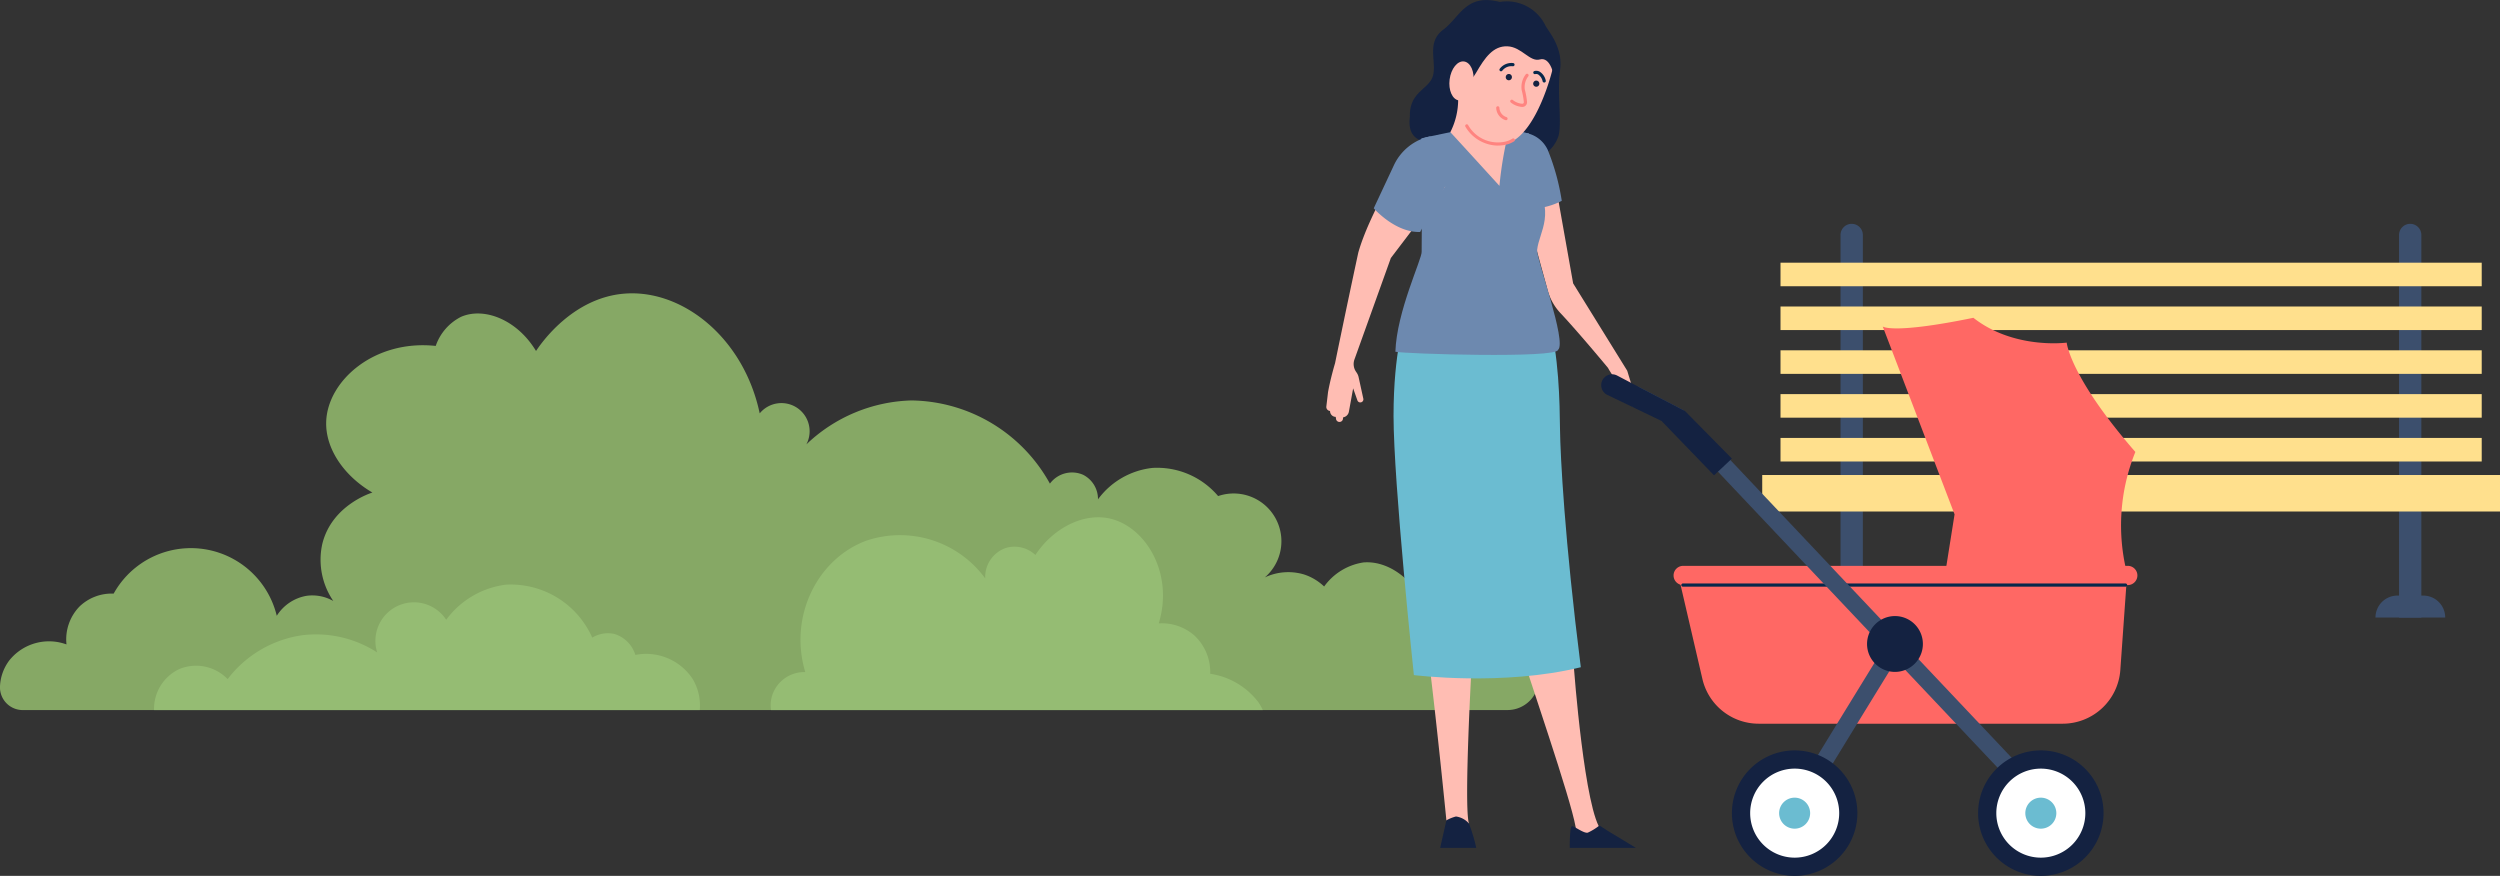<svg xmlns="http://www.w3.org/2000/svg" xmlns:xlink="http://www.w3.org/1999/xlink" width="278.964" height="97.734" viewBox="0 0 278.964 97.734"><rect x="0" y="0" width="278.964" height="97.734" fill="#333333" stroke="none"/><defs><clipPath id="a"><rect width="171.721" height="46.5" fill="none"/></clipPath><clipPath id="b"><rect width="130.964" height="97.734" fill="none"/></clipPath></defs><g transform="translate(-898 -2328.266)"><g transform="translate(898 2361)"><g transform="translate(0 0)" clip-path="url(#a)"><path d="M168.213,46.5H2.549A2.537,2.537,0,0,1,0,43.839a5.185,5.185,0,0,1,1.021-2.857A5.668,5.668,0,0,1,7.42,39.176a5.266,5.266,0,0,1,1.446-4.224,5.18,5.18,0,0,1,3.817-1.446,9.855,9.855,0,0,1,18.2,2.476,4.9,4.9,0,0,1,3.353-2.234,4.713,4.713,0,0,1,2.957.582A8.165,8.165,0,0,1,35.955,28c1.03-4.327,5.413-5.715,5.6-5.773-3.147-1.834-5.284-4.9-5.154-7.96.189-4.569,5.416-9.13,12.219-8.4a5.715,5.715,0,0,1,2.839-3.252c2.553-1.1,6.233.3,8.354,3.817.561-.848,4.044-5.9,9.8-6.394C76.079-.518,82.978,4.9,84.772,13.393a3.143,3.143,0,0,1,5.21,3.458,17.646,17.646,0,0,1,11.707-4.9,17.9,17.9,0,0,1,15.466,9.282,3.071,3.071,0,0,1,3.715-.981,3.03,3.03,0,0,1,1.649,2.735,8.711,8.711,0,0,1,6.084-3.507,8.915,8.915,0,0,1,7.322,3.142,5.329,5.329,0,0,1,5.212,9.076,6.128,6.128,0,0,1,4.383-.327,5.89,5.89,0,0,1,2.234,1.341,6.623,6.623,0,0,1,4.367-2.682c3.175-.283,6.689,2.573,7.666,7.154a9.288,9.288,0,0,1,5.6-.481,9.684,9.684,0,0,1,5.813,4.483,3.494,3.494,0,0,1-2.989,5.312" transform="translate(0 -0.001)" fill="#86a865"/><path d="M72.5,35.965H11.614a4.891,4.891,0,0,1,2.848-4.589,4.895,4.895,0,0,1,5.361,1.135,12.724,12.724,0,0,1,8.357-4.9,12.577,12.577,0,0,1,8.333,1.926,4.3,4.3,0,0,1,7.7-3.647,9.767,9.767,0,0,1,6.67-3.918,9.943,9.943,0,0,1,9.626,5.913,3.325,3.325,0,0,1,2.475-.411,3.524,3.524,0,0,1,2.336,2.339A6.213,6.213,0,0,1,71.717,32.5a5.742,5.742,0,0,1,.787,3.47" transform="translate(5.577 10.534)" fill="#95bc73"/><path d="M113.009,38.392H58.138a3.619,3.619,0,0,1,.157-1.721,3.778,3.778,0,0,1,3.663-2.519c-1.869-6.226,1.369-12.66,6.831-14.667A11.783,11.783,0,0,1,82.039,23.7a3.43,3.43,0,0,1,2.29-3.394,3.388,3.388,0,0,1,3.305.78c1.991-3,5.275-4.654,8.143-4.1,4.065.795,7.359,6.058,5.623,11.735a5.51,5.51,0,0,1,3.971,1.344,5.577,5.577,0,0,1,1.773,4.278,8.27,8.27,0,0,1,5.38,3.179,6.216,6.216,0,0,1,.484.864" transform="translate(27.898 8.107)" fill="#95bc73"/></g></g><g transform="translate(1046 2328.266)"><g transform="translate(0 0)" clip-path="url(#b)"><path d="M34.637,57.928h-2.49V15.238a1.245,1.245,0,0,1,2.49,0Z" transform="translate(25.23 10.984)" fill="#3c4f6d"/><path d="M38.458,39.688H30.674a2.455,2.455,0,0,1,2.454-2.454H36a2.455,2.455,0,0,1,2.454,2.454" transform="translate(24.074 29.223)" fill="#3c4f6d"/><path d="M69.554,57.928h-2.49V15.238a1.245,1.245,0,0,1,2.49,0Z" transform="translate(52.634 10.984)" fill="#3c4f6d"/><path d="M73.374,39.688H65.59a2.455,2.455,0,0,1,2.454-2.454H70.92a2.455,2.455,0,0,1,2.454,2.454" transform="translate(51.478 29.223)" fill="#3c4f6d"/><rect width="78.244" height="2.629" transform="translate(50.679 29.312)" fill="#ffe08d"/><rect width="78.244" height="2.629" transform="translate(50.679 34.201)" fill="#ffe08d"/><rect width="78.244" height="2.629" transform="translate(50.679 39.09)" fill="#ffe08d"/><rect width="78.244" height="2.629" transform="translate(50.679 43.978)" fill="#ffe08d"/><rect width="78.244" height="2.629" transform="translate(50.679 48.867)" fill="#ffe08d"/><rect width="82.326" height="4.073" transform="translate(48.639 53.004)" fill="#ffe08d"/><path d="M12.193,14.293S10.744,16.766,8.747,16.3,4.9,15.758,5.241,13.029c-.087-2.847,2.183-3.045,2.586-4.612s-.76-3.695,1.128-5.1,2.526-4.08,6.317-3.1a4.782,4.782,0,0,1,5.114,2.674c.518.862,1.953,2.522,1.61,4.953s.23,5.852-.173,7.346a4.13,4.13,0,0,1-4.771,2.674c-2.615-.375-4.858-3.564-4.858-3.564" transform="translate(4.081 0.001)" fill="#142241"/><path d="M16.015,11.041l2.119,11.914L24.168,32.7l1.212,3.975h-.653l-1.073-2.692s-.448.505-1.638-1.608c-2.75-3.3-4.389-5.133-5.3-6.106A6,6,0,0,1,15.3,23.744L11.985,11.655Z" transform="translate(9.406 8.666)" fill="#ffbdb3"/><path d="M12.358,8.257l.55.109a3.341,3.341,0,0,1,2.406,1.915,25.418,25.418,0,0,1,1.551,5.647,7.781,7.781,0,0,1-4.88.769Z" transform="translate(9.406 6.481)" fill="#6d89af"/><path d="M17.883,42.447S19.09,58.714,21.008,60.7c-1.73.823-2.072.485-2.072.485l-.855-.234c.58-.393-3.909-13.509-5.672-18.941,3.011-2.97,5.474.432,5.474.432" transform="translate(9.739 32.021)" fill="#ffbdb3"/><path d="M11.211,41.678s-.91,16.1-.314,17.945l-1.255.655L8.379,59.266S7.29,48.24,6.394,41.118a13.705,13.705,0,0,1,4.817.56" transform="translate(5.018 32.271)" fill="#ffbdb3"/><path d="M15.218,54.106H22.6l-3.147-1.9-.919-.6a6.231,6.231,0,0,1-1.294.8c-.43.128-1.494-.718-1.767-.718s-.259,2.413-.259,2.413" transform="translate(11.944 40.502)" fill="#142241"/><path d="M7.116,54.546h4.028a19.215,19.215,0,0,0-.814-2.713,2.317,2.317,0,0,0-1.449-.787,4.462,4.462,0,0,0-1.069.43Z" transform="translate(5.585 40.062)" fill="#142241"/><path d="M5.484,21.2S4.2,24.714,4.2,31.98c0,7.473,2.269,28.927,2.269,28.927s9.918,1.265,18.627-.876c-1.812-14.3-2.283-23.61-2.32-26.541s-.095-8.321-1.344-12.674l-10.864-.864s-4.4-4.271-5.087,1.251" transform="translate(3.299 14.423)" fill="#6bbcd1"/><path d="M22.465,32.879c0,.98-17.211.457-18.148.216.143-4.512,3.007-10.429,2.931-11.166l.034-6.1-.323-3.09L7.21,9.3c.161-.045.532-.143.532-.143l.011,0,6.322-1.315,5.139.892.325,4.607c2.808,4.367.828,6.251.593,8.4-.111.91,3.359,10.313,2.335,11.146" transform="translate(3.388 6.152)" fill="#6d89af"/><path d="M12.919,5.675s.145,3.741,1.376,4.842a40.057,40.057,0,0,0-1.062,6.17s-4.369-4.8-5.481-5.993A8.014,8.014,0,0,0,8.4,5.163Z" transform="translate(6.084 4.053)" fill="#ffbdb3"/><path d="M17.534,3.248A2.865,2.865,0,0,1,18.814,6.3c-.714,3.166-2.806,8.946-5.89,9-4.164.075-4.541-4.923-4.541-4.923l.7-7.173,4.912-2.17Z" transform="translate(6.579 0.815)" fill="#ffbdb3"/><path d="M12.312,10.147a4.271,4.271,0,0,1-3.6-2.1A.178.178,0,0,1,8.76,7.8a.176.176,0,0,1,.246.05,3.812,3.812,0,0,0,4.014,1.879,2.462,2.462,0,0,0,.944-.368.179.179,0,0,1,.193.3,2.871,2.871,0,0,1-1.08.419,4.842,4.842,0,0,1-.766.062" transform="translate(6.812 6.1)" fill="#ff8480"/><path d="M11.9,5.027a.343.343,0,0,1-.391.289.34.34,0,0,1-.287-.391.343.343,0,1,1,.678.1" transform="translate(8.802 3.637)" fill="#142241"/><path d="M13.616,5.433a.344.344,0,1,1-.289-.391.344.344,0,0,1,.289.391" transform="translate(10.149 3.955)" fill="#142241"/><path d="M11.711,8.207a.185.185,0,0,1-.068-.014A1.485,1.485,0,0,1,10.62,6.806a.179.179,0,0,1,.357.018,1.136,1.136,0,0,0,.8,1.039.182.182,0,0,1,.1.234.18.18,0,0,1-.166.111" transform="translate(8.335 5.209)" fill="#ff8480"/><path d="M11,4.87a.175.175,0,0,1-.1-.034.177.177,0,0,1-.041-.248,1.641,1.641,0,0,1,1.5-.639.179.179,0,0,1-.048.355,1.287,1.287,0,0,0-1.164.491A.184.184,0,0,1,11,4.87" transform="translate(8.49 3.088)" fill="#07284b"/><path d="M14.156,5.737a.179.179,0,0,1-.171-.127,1.238,1.238,0,0,0-.494-.769.464.464,0,0,0-.321-.048.178.178,0,0,1-.223-.114.176.176,0,0,1,.111-.223.777.777,0,0,1,.587.064,1.534,1.534,0,0,1,.684.987.178.178,0,0,1-.12.223.173.173,0,0,1-.052.007" transform="translate(10.153 3.473)" fill="#07284b"/><path d="M8.48,10.064S4.778,16,3.567,20.282C2.049,27.341.973,32.63.973,32.63S.463,34.32.19,35.855L0,37.461a.452.452,0,0,0,.416.5.644.644,0,0,0,.6.657l.032,0,.032.228a.39.39,0,0,0,.775-.014l.018-.161a.778.778,0,0,0,.643-.626l.475-2.611.475,1.344a.345.345,0,0,0,.662-.189L3.6,34.181a1.374,1.374,0,0,0-.212-.489l-.075-.112a1.512,1.512,0,0,1-.164-1.4L7.2,20.891l6.063-7.978Z" transform="translate(0 7.899)" fill="#ffbdb3"/><path d="M2.964,16.554S5.336,19.283,8.138,19.2l2.8-5.073L9.3,8.519a5.81,5.81,0,0,0-4.082,3.222Z" transform="translate(2.326 6.687)" fill="#6d89af"/><path d="M12.848,8.315l-.041,0a2.268,2.268,0,0,1-1.24-.489.178.178,0,1,1,.223-.277,1.92,1.92,0,0,0,1.046.411.158.158,0,0,0,.129-.05.169.169,0,0,0,.048-.134,7.853,7.853,0,0,0-.236-1.31,2.3,2.3,0,0,1,.452-1.787.178.178,0,0,1,.282.218,1.968,1.968,0,0,0-.391,1.469,8.113,8.113,0,0,1,.248,1.376.533.533,0,0,1-.148.419.523.523,0,0,1-.371.155" transform="translate(9.025 3.617)" fill="#ff8480"/><path d="M8.684,8.9s.826.377,1.774-1.26,1.885-2.974,3.475-2.908,2.5,1.788,3.62,1.465,1.69,1.644,1.63,2.934l.63-2.934s-1-4.807-5.272-5.476-5.849.712-6.388,2.631S8.684,8.9,8.684,8.9" transform="translate(6.279 0.436)" fill="#142241"/><path d="M10.368,6.193c-.159,1.2-.878,2.1-1.61,2S7.564,7.045,7.721,5.845s.88-2.1,1.61-2,1.2,1.146,1.037,2.347" transform="translate(6.036 3.014)" fill="#ffbdb3"/><path d="M62.058,48.437a21.841,21.841,0,0,1,.917-13.6c-7.337-8.417-7.662-12.2-7.662-12.2s-5.879.791-10.413-2.77c-9.063,1.862-10.115.971-10.115.971L42.8,41.8l-1.053,6.636Z" transform="translate(27.301 15.594)" fill="#ff6864"/><path d="M31.01,52.684H64.931a6.449,6.449,0,0,0,6.433-5.992l.762-10.734-50.166-.193,2.77,11.93a6.449,6.449,0,0,0,6.281,4.989" transform="translate(17.234 28.071)" fill="#ff6864"/><path d="M22.8,37.521h49.61a1.073,1.073,0,0,0,0-2.145H22.8a1.073,1.073,0,1,0,0,2.145" transform="translate(17.052 27.765)" fill="#ff6864"/><path d="M71.764,36.836H22.435c-.025,0-.05,0-.077,0a.178.178,0,0,1-.166-.189.18.18,0,0,1,.189-.168l.054,0H71.764a.178.178,0,0,1,0,.357" transform="translate(17.417 28.629)" fill="#07284b"/><path d="M68.255,74.457a.949.949,0,0,1-.864.239.935.935,0,0,1-.48-.273L28.405,33.669l-8.744-9.254a.964.964,0,0,1-.171-.248l5.031,2.624,5.267,5.574,38.5,40.748a.95.95,0,0,1-.032,1.344" transform="translate(15.296 18.968)" fill="#3c4f6d"/><path d="M29.374,62.755a.942.942,0,0,0,.473-.407c.027-.043.046-.08.073-.129.671-1.223,5.16-8.58,13.343-21.87a.95.95,0,1,0-1.619-1c-8.2,13.315-12.706,20.7-13.392,21.952-.018.032-.032.055-.048.086a.951.951,0,0,0,1.169,1.364" transform="translate(22.035 30.532)" fill="#3c4f6d"/><path d="M33.805,41.631a3.115,3.115,0,1,0,3.116-3.116,3.117,3.117,0,0,0-3.116,3.116" transform="translate(26.531 30.229)" fill="#142241"/><path d="M31.767,32.8l-.171.161-1.383,1.3-.439.412-5.861-6.07-6.038-2.9a1.212,1.212,0,1,1,1.085-2.167L21.3,24.764l5.031,2.624.195.1Z" transform="translate(13.489 18.37)" fill="#142241"/><path d="M40.747,53.914a7,7,0,1,0,7-7,7,7,0,0,0-7,7" transform="translate(31.98 36.82)" fill="#142241"/><path d="M41.886,53.02a4.967,4.967,0,1,0,4.967-4.967,4.967,4.967,0,0,0-4.967,4.967" transform="translate(32.874 37.714)" fill="#fff"/><path d="M43.7,51.6a1.73,1.73,0,1,0,1.73-1.73A1.729,1.729,0,0,0,43.7,51.6" transform="translate(34.297 39.138)" fill="#6bbcd1"/><path d="M25.356,53.914a7,7,0,1,0,7-7,7,7,0,0,0-7,7" transform="translate(19.9 36.82)" fill="#142241"/><path d="M26.5,53.02a4.967,4.967,0,1,0,4.967-4.967A4.967,4.967,0,0,0,26.5,53.02" transform="translate(20.794 37.714)" fill="#fff"/><path d="M28.308,51.6a1.73,1.73,0,1,0,1.73-1.73,1.73,1.73,0,0,0-1.73,1.73" transform="translate(22.217 39.138)" fill="#6bbcd1"/></g></g></g></svg>